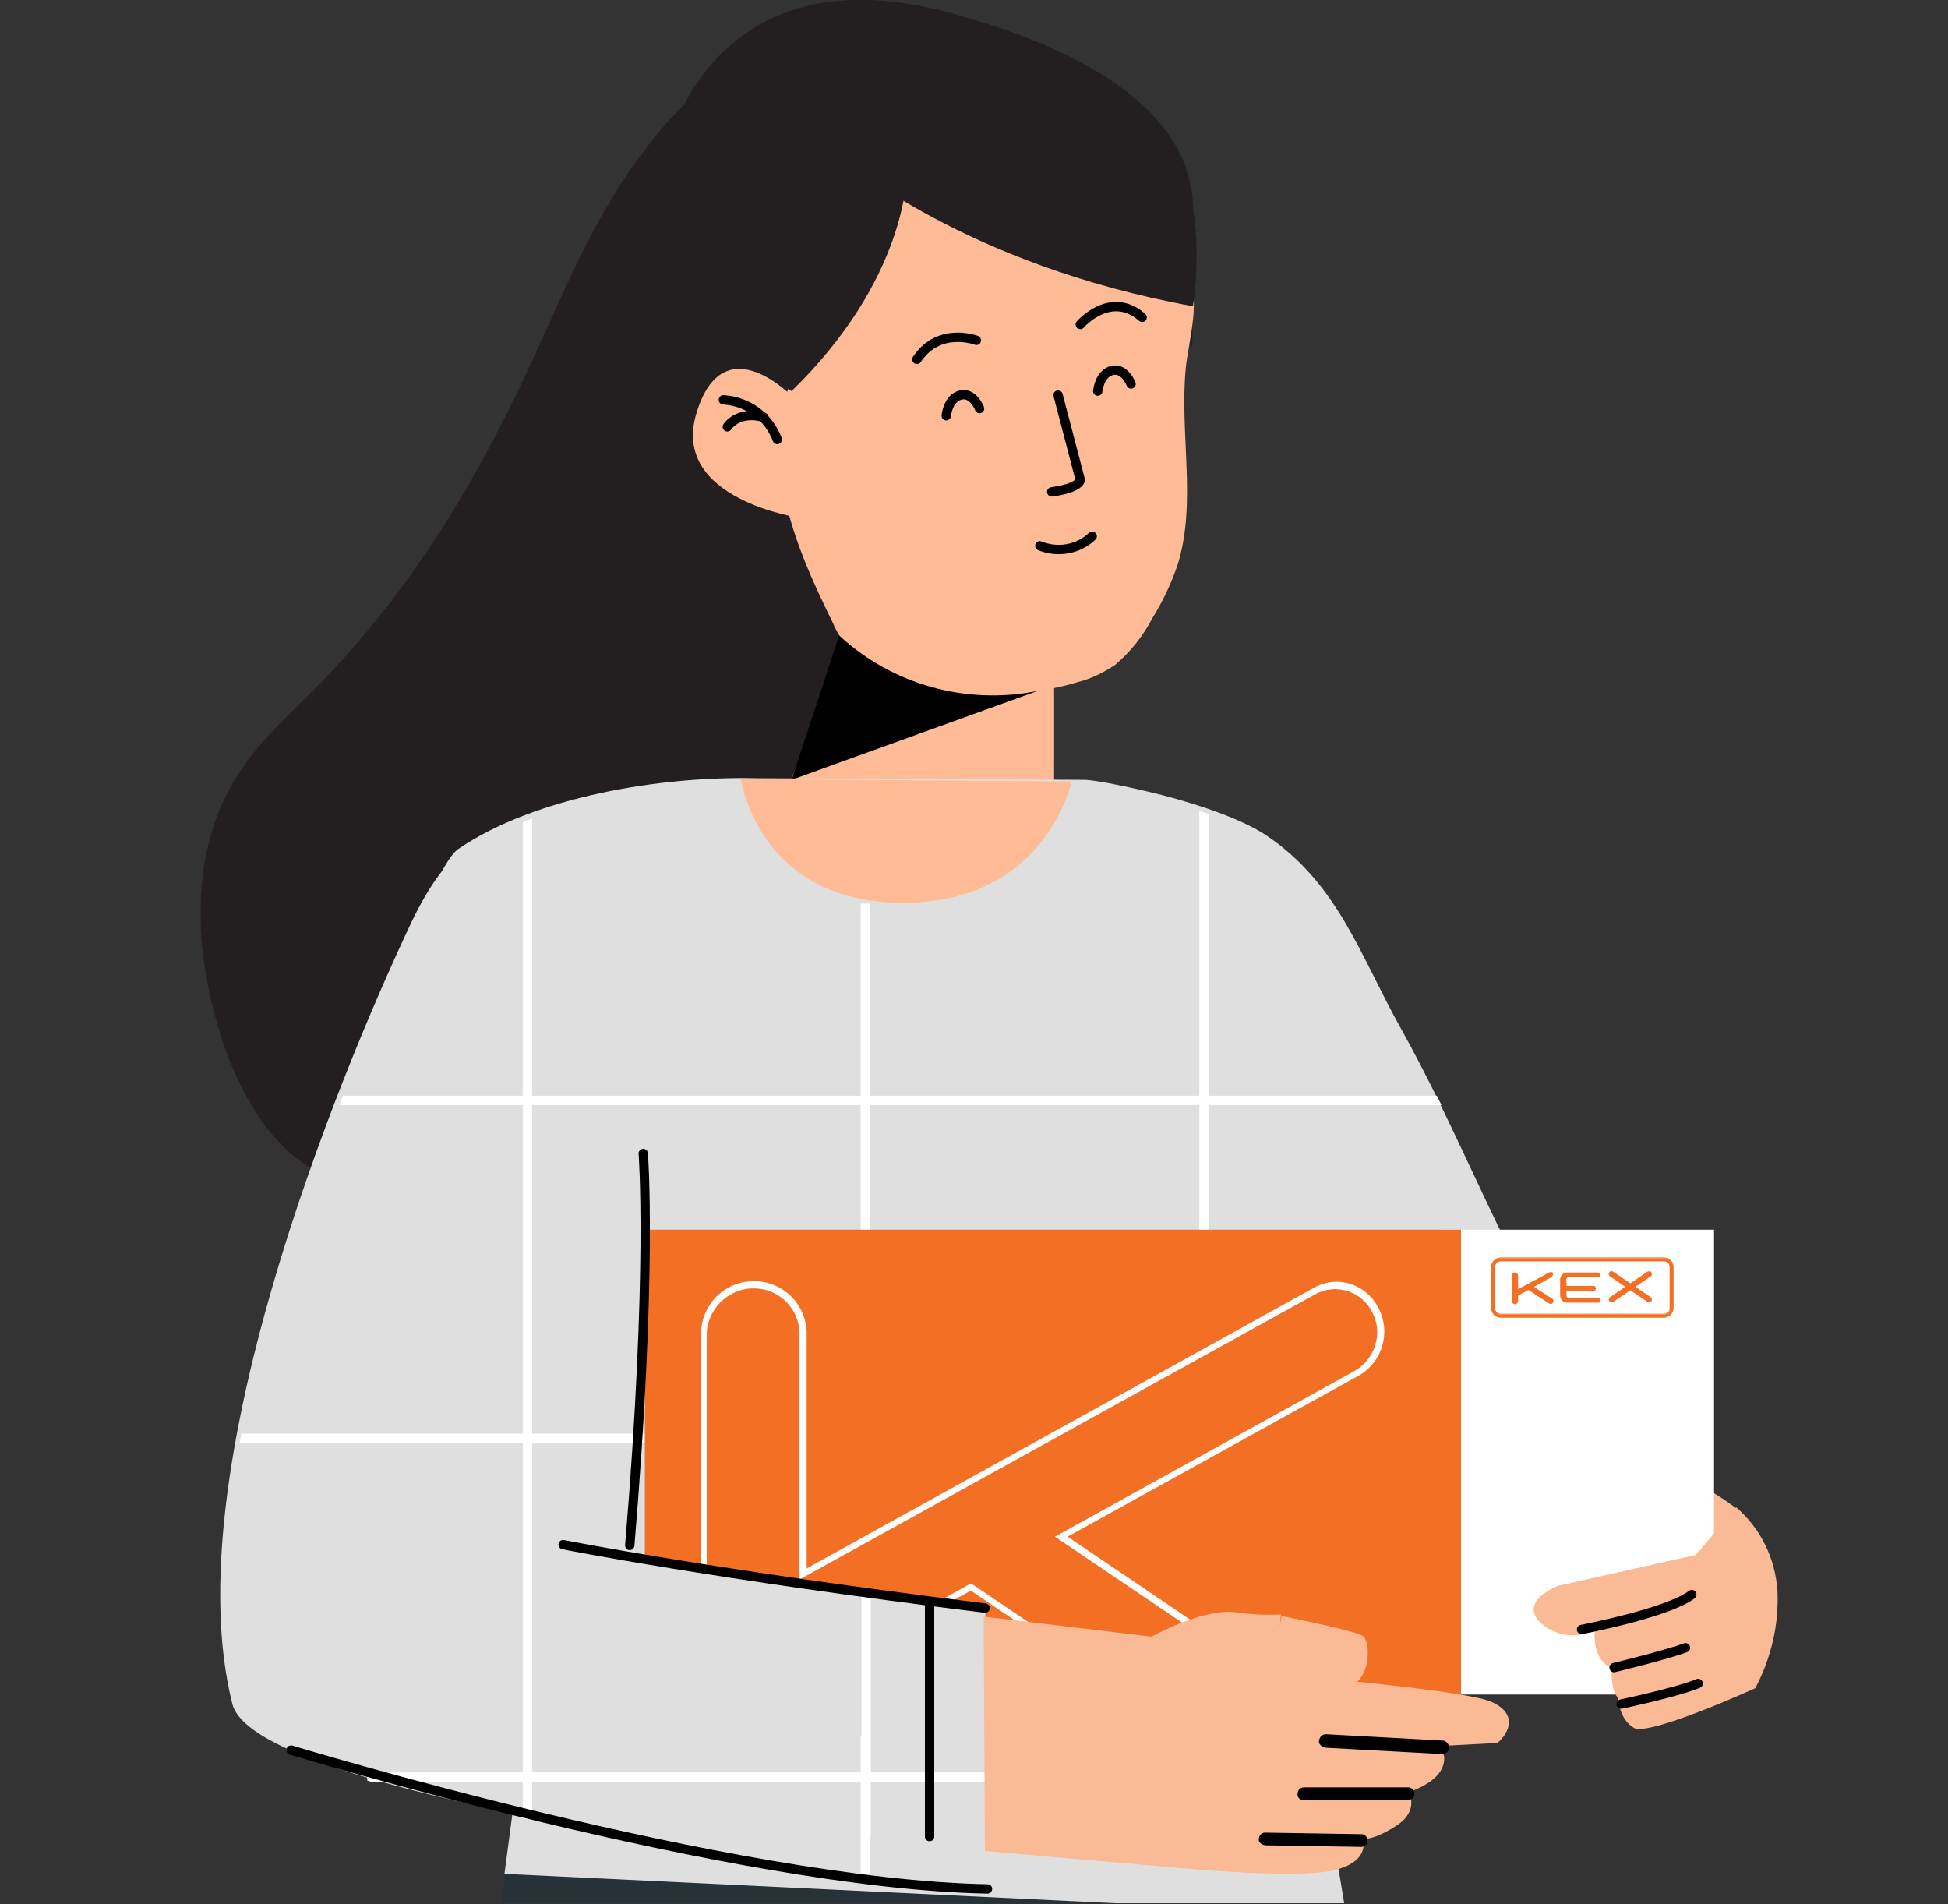 <?xml version="1.0" encoding="utf-8"?>
<!-- Generator: Adobe Illustrator 28.2.0, SVG Export Plug-In . SVG Version: 6.00 Build 0)  -->
<svg version="1.1" id="Layer_1" xmlns="http://www.w3.org/2000/svg" xmlns:xlink="http://www.w3.org/1999/xlink" x="0px" y="0px"
	 viewBox="0 0 245.6 240" style="enable-background:new 0 0 245.6 240;" xml:space="preserve">
<rect x="0" y="0" width="245.6" height="240" fill="#333333" stroke="none"/>
<style type="text/css">
	.st0{fill:#231F20;}
	.st1{fill:#EA9E83;}
	.st2{fill:#FFFFFF;}
	.st3{fill:none;stroke:#000000;stroke-width:1.18;stroke-linecap:round;stroke-linejoin:round;}
	.st4{fill:#FFBB96;}
	.st5{clip-path:url(#SVGID_00000090982563038084013760000013657816065553462670_);}
	.st6{fill:#263238;}
	.st7{fill:#DFDFDF;}
	.st8{fill:#818285;}
	.st9{fill:none;}
	.st10{fill:#CEAC7E;}
	.st11{fill-rule:evenodd;clip-rule:evenodd;fill:#5A5A5C;}
	.st12{fill-rule:evenodd;clip-rule:evenodd;fill:#F16F24;}
	.st13{fill:#FABA96;}
	.st14{clip-path:url(#SVGID_00000151517448444594098670000007371478186131406482_);}
	.st15{fill:none;stroke:#FFFFFF;stroke-width:1.18;stroke-miterlimit:10;}
	.st16{fill:#F26F23;}
	.st17{clip-path:url(#SVGID_00000067233087439147644450000007351306602112908974_);}
	.st18{clip-path:url(#SVGID_00000170266075399270715060000006714454262752487580_);}
	.st19{fill-rule:evenodd;clip-rule:evenodd;fill:#F26F23;}
</style>
<path class="st0" d="M76.9,25.4c-4.2,7-7.2,14.6-10.7,22C59.5,61.7,51.1,75.3,40,86.5c-3.6,3.6-7.4,7-10.1,11.3
	c-6,9.4-5.5,21.7-2.2,32.3c2.6,8.5,7.8,17.4,16.5,19.1c1.4,0.4,2.9,0.3,4.3-0.3c1.4-0.9,2.5-2.1,3.2-3.6c5.1-8.5,10.2-17.2,13-26.7
	c1.5-5.1,2.3-10.4,3.8-15.5c2.1-7,5.5-13.6,7.9-20.6c3.8-11,5-22.7,8.1-33.9c0.6-2.7,1.7-5.3,3.2-7.7c1.6-2.2,3.9-3.9,5.7-6
	c5.2-5.9,7-16.6,2.4-23.4C90.6,4.3,79.4,21.1,76.9,25.4z"/>
<path class="st1" d="M131.2,92.3c-4.1,6.2-10.5,10.5-17.8,12c-3.8,0.8-16,0.8-16,0.8l8.2-23.9C105.6,81.2,111,92.9,131.2,92.3z"/>
<path class="st0" d="M131.2,92.3c-4.1,6.2-10.5,10.5-17.8,12c-3.8,0.8-16,0.8-16,0.8l8.2-23.9C105.6,81.2,111,92.9,131.2,92.3z"/>
<path class="st0" d="M112,26c0,0-2.7,13-7,18.3c-2.8,3.6-4.9,7.7-6.3,12L94,51.9c0,0-2-4.7-5.4,2.7c0,0-2.9,3.2,1,8.4
	S72.5,56.4,71.7,46s3.4-20.4,12.5-27.6c0,0,5.6-24.7,35.1-16.9s30.3,20.2,30.9,22.2s0.1,20.1,0.1,20.1s-7.4-10.1-18.1-10.7
	S112,26,112,26z"/>
<path class="st0" d="M88.3,53.5c0,0-34.9-0.5-22.7,38.2c0,0-15.9-0.3-16.2,14.4s8.8,22.7,17.5,25.6s19.5-5.5,19.5-5.5l17.7-20.7
	l2.4-26.9L100.3,62c0,0-4.8,3.6-8.6-1.4S88.3,53.5,88.3,53.5z"/>
<rect x="122.2" y="124.1" class="st2" width="10.7" height="1.7"/>
<path class="st3" d="M153.1,146.1c0,0,1,15.2,2,17.2"/>
<polygon class="st4" points="108.2,78.6 97.3,103.9 115.1,108.7 132.9,103.8 132.9,75.4 "/>
<path class="st4" d="M149.5,46.4c-0.8,8.2,1.4,16.9-1,24.7c-0.8,2.4-1.9,4.7-3.2,6.8c-1.2,2.3-2.8,4.3-4.7,5.9
	c-1.5,1-3.1,1.8-4.8,2.2c-8.5,2.6-17.7,1.3-25.8-2.4c-1.1-0.5-2.1-1.1-3-1.9c-0.8-0.9-1.5-2-2-3.2c-2.5-5.1-4.9-10.3-6.1-16
	s-0.9-11.8,1.9-16.7c0.7-1.3,1.6-2.5,2.5-3.6c2.7-3.5,3.2-7.6,5.8-11.1c1.1-1.4,0.7-8.1,2.2-9s6.7,4.8,8.3,4.6
	c3.3-0.6,6.7-0.7,10-0.2c2.2,0.4,4.4,1.3,6.7,1.5c1.5,0.1,3.1,0,4.6,0.2c1.9,0.2,3.6,1.3,4.6,3c1,1.5,2.8,1.7,3.9,3.1
	C151.7,37.1,149.8,43.1,149.5,46.4z"/>
<path class="st3" d="M133.4,49.8l2.8,10.7c0,0,0,1-3.6,1.5"/>
<path class="st3" d="M131.1,68.8c2.2,0.9,4.8,0.5,6.6-1.2"/>
<path class="st3" d="M123.1,42.9c0,0-4.7-1.8-7.5,2.4"/>
<path class="st3" d="M136.2,40.9c0,0,3.8-4.4,7.8-0.9"/>
<path class="st3" d="M119.3,52.4c0,0,0.2-2.2,1.8-2.6s2.4,1.7,2.4,1.7"/>
<path class="st3" d="M138.4,49.3c0,0,0.2-2.2,1.8-2.6s2.4,1.7,2.4,1.7"/>
<path class="st4" d="M100,50.1c0,0-8.8-9.3-12.2,2C84.5,63,101,65.3,101,65.3L100,50.1z"/>
<path class="st3" d="M91.2,50.4c3.1,0.2,5.7,2.1,6.8,5"/>
<path class="st3" d="M91.7,53.8c0,0,1.3-2.1,4.6-1.2"/>
<path class="st0" d="M106.5,20.2c0,0,15.2,13.2,43.9,18.4c0,0,3.8-22.1-10.3-26.1s-33.6-2.7-33.6-2.7V20.2z"/>
<path class="st0" d="M114.3,22c0,0,0.1,13.1-14.5,27.3l-8.6-5.4l15.3-28L114.3,22z"/>
<path d="M105.8,80.1c6.7,6.2,16,8.8,25,7l-31,11.2L105.8,80.1z"/>
<g>
	<defs>
		<path id="SVGID_1_" d="M14.2,41h217.1c7.8,0,14.2,6.4,14.2,14.2v170.5c0,7.8-6.4,14.2-14.2,14.2H14.2C6.4,240,0,233.6,0,225.8
			V55.3C0,47.4,6.4,41,14.2,41z"/>
	</defs>
	<clipPath id="SVGID_00000067211679029181861730000014192970804928756658_">
		<use xlink:href="#SVGID_1_"  style="overflow:visible;"/>
	</clipPath>
	<g style="clip-path:url(#SVGID_00000067211679029181861730000014192970804928756658_);">
		<polygon class="st6" points="63.6,236.2 43.4,538.5 114.2,538.1 124,237.5 		"/>
		<polygon class="st6" points="166.7,241.3 215.9,525.8 154.7,538.1 102.5,236.2 		"/>
		<polygon class="st7" points="65.8,219.6 63.6,236.2 169.7,241.3 167.6,228.5 		"/>
		<rect x="130.4" y="163.3" class="st8" width="49.4" height="8.9"/>
		<path class="st9" d="M137.3,163.3c-3.8,0-6.8,3.4-6.8,7.6v34.2c0,4.2,3,7.6,6.8,7.6h35.8c3.8,0,6.8-3.4,6.8-7.6v-34.2
			c0-4.2-3.1-7.6-6.8-7.6H137.3z"/>
		<path class="st10" d="M123.3,218.7c0.1,1.2-0.2,2.4-1,3.3c-1.5,1.9-4.3,2.2-6.2,0.6c-1-0.8-1.6-2-1.6-3.2c0.1,1.1,0.7,2.2,1.6,2.9
			c1.8,1.5,4.5,1.3,6.1-0.5C122.9,221,123.3,219.9,123.3,218.7"/>
		<path class="st11" d="M63,187.8h-0.3h-0.2h-0.3c-0.1,0-0.1,0-0.2-0.1s0-0.1,0.1-0.1l0,0l1-0.1c0.1,0,0.1-0.1,0.1-0.1
			c0,0,0-0.1-0.1-0.1c0,0,0,0,0,0l-1.1,0.1c-0.2,0-0.3,0.1-0.3,0.4c0,0.2,0.1,0.3,0.3,0.3c0,0,0.1,0,0.1,0h0.3h0.2h0.3
			c0.1,0,0.2,0,0.2,0.1s0,0.1-0.1,0.1l-1,0.1c-0.1,0-0.1,0-0.1,0.1c0,0.1,0.1,0.1,0.1,0.1l1-0.1c0.2,0,0.3-0.1,0.3-0.4
			S63.1,187.8,63,187.8"/>
		<path class="st11" d="M65.4,187.6L65.4,187.6h-0.3h-0.2h-0.3c-0.1,0-0.1,0-0.1-0.1c0,0,0,0,0,0c0-0.1,0-0.1,0.1-0.1l1-0.1
			c0.1,0,0.1,0,0.1-0.1c0-0.1-0.1-0.1-0.1-0.1c0,0,0,0,0,0l-1.1,0.1c-0.2,0-0.3,0.1-0.3,0.4s0.2,0.3,0.4,0.3h0.3h0.2h0.3
			c0.1,0,0.2,0,0.2,0.1s0,0.1-0.1,0.1l-1,0.1c-0.1,0-0.1,0.1-0.1,0.1c0,0.1,0.1,0.1,0.1,0.1l1.1-0.1c0.2,0,0.3-0.1,0.3-0.4
			C65.8,187.8,65.7,187.7,65.4,187.6C65.5,187.6,65.5,187.6,65.4,187.6"/>
		<path class="st11" d="M59.6,187.8l1.1-0.1c0,0,0.1,0,0.1-0.1c0,0,0,0,0,0c0,0,0-0.1-0.1-0.1c0,0,0,0,0,0l-1.2,0.1
			c-0.1,0-0.3,0.1-0.3,0.3c0,0,0,0,0,0v0.6c0,0.1,0.1,0.3,0.3,0.3c0,0,0,0,0,0l1.2-0.1c0.1,0,0.1,0,0.1-0.1c0-0.1,0-0.1-0.1-0.1
			c0,0,0,0-0.1,0l-1.1,0.1c-0.1,0-0.1,0-0.1-0.1v-0.2l1-0.1c0.1,0,0.1-0.1,0.1-0.1c0-0.1,0-0.1-0.1-0.1l-1,0.1v-0.2
			C59.5,187.9,59.5,187.8,59.6,187.8C59.6,187.8,59.6,187.8,59.6,187.8"/>
		<path class="st12" d="M68.2,182.9c-0.1,0-0.3,0.1-0.3,0.3c0,0,0,0,0,0l0.1,1l-2.5,0.2c-0.1,0-0.2-0.1-0.3-0.2c0,0,0,0,0,0
			l-0.1-0.7c0-0.2-0.2-0.3-0.3-0.3c-0.2,0-0.3,0.2-0.3,0.3l0.1,0.8l0,0c0,0.4,0.3,0.6,0.7,0.6c0,0,0,0,0.1,0l0,0l2.7-0.2v0.4
			c0,0.1-0.1,0.3-0.2,0.3c0,0,0,0,0,0l-2.6,0.2c-0.1,0-0.2,0.2-0.2,0.3c0,0.1,0.1,0.2,0.2,0.2l2.8-0.2c0.4,0,0.6-0.3,0.6-0.7
			c0,0,0,0,0-0.1l-0.2-1.9C68.5,183,68.3,182.9,68.2,182.9C68.2,182.9,68.2,182.9,68.2,182.9"/>
		<path class="st12" d="M59.3,186.4c0.1-0.1,0-0.3-0.1-0.3c0,0,0,0,0,0l-1.5-0.6h0.8c0.4,0,0.8-0.3,0.8-0.7c0-0.1,0-0.1,0-0.2
			c0-0.4-0.3-0.8-0.7-0.8c-0.1,0-0.1,0-0.2,0l-2.8,0.2c-0.2,0-0.3,0.1-0.3,0.3l0.2,2.3c0,0.2,0.2,0.3,0.3,0.3c0,0,0,0,0,0
			c0.2,0,0.3-0.1,0.3-0.3c0,0,0,0,0,0l-0.2-2.1l2.4-0.2c0.2,0,0.3,0.1,0.4,0.2c0,0,0,0.1,0,0.1c0,0.2-0.1,0.3-0.2,0.4
			c0,0-0.1,0-0.1,0l-1.7,0.1c-0.1,0-0.2,0.1-0.2,0.3c0,0.1,0.1,0.2,0.2,0.2l2.4,1C59.1,186.7,59.2,186.6,59.3,186.4
			C59.3,186.5,59.3,186.5,59.3,186.4"/>
		<path class="st11" d="M58.1,188.4c0.2,0,0.3-0.1,0.3-0.3c0,0,0-0.1,0-0.1c0-0.2-0.1-0.3-0.3-0.3c0,0-0.1,0-0.1,0l-1.1,0.1
			c-0.1,0-0.1,0.1-0.1,0.1l0.1,0.9c0,0.1,0.1,0.1,0.1,0.1c0,0,0,0,0,0c0.1,0,0.1-0.1,0.1-0.1c0,0,0,0,0,0l-0.1-0.8l0.9,0
			c0.1,0,0.2,0,0.2,0.1s0,0.1-0.1,0.1l-0.7,0.1c-0.1,0-0.1,0-0.1,0.1c0,0,0,0.1,0.1,0.1l0,0l0.9,0.4c0.1,0,0.1,0,0.1-0.1
			c0-0.1,0-0.1-0.1-0.1c0,0,0,0,0,0l-0.6-0.2L58.1,188.4z"/>
		<path class="st13" d="M205.4,182.1c0,0,12.9,6.9,14.2,8.7s-10.8,9.4-10.8,9.4l-3.7-16.7L205.4,182.1z"/>
		<path class="st11" d="M55.6,188l-1.1,0.1c-0.1,0-0.1,0-0.1,0.1c0,0,0,0,0,0l0.1,0.9c0,0.1,0,0.1,0.1,0.1c0.1,0,0.1-0.1,0.1-0.1
			v-0.4l1-0.1c0.2,0,0.3-0.1,0.3-0.4c0-0.2-0.1-0.3-0.3-0.3C55.7,188,55.7,188,55.6,188 M55.6,188.5l-0.9,0.1v-0.3l0.9-0.1
			c0.1,0,0.2,0,0.2,0.1S55.8,188.5,55.6,188.5"/>
		<path class="st12" d="M63.1,185.1c0.4,0,0.8-0.3,0.8-0.7c0-0.1,0-0.1,0-0.2c0-0.4-0.3-0.8-0.7-0.8c-0.1,0-0.2,0-0.2,0l-2.8,0.2
			c-0.2,0-0.3,0.1-0.3,0.3c0,0,0,0,0,0l0.2,2.3c0,0.2,0.1,0.3,0.3,0.3c0.2,0,0.3-0.1,0.3-0.3c0,0,0,0,0,0l-0.2-2.1l2.4-0.2
			c0.2,0,0.4,0.1,0.4,0.3c0,0,0,0.1,0,0.1c0,0.2-0.1,0.3-0.2,0.4c0,0-0.1,0-0.1,0l-1.7,0.1c-0.1,0-0.2,0.1-0.2,0.3c0,0,0,0,0,0
			c0,0.1,0.1,0.2,0.2,0.2l0,0l2.4,1c0.1,0.1,0.3,0,0.3-0.1c0.1-0.1,0-0.3-0.1-0.3l-1.5-0.6L63.1,185.1L63.1,185.1z"/>
		<path class="st7" d="M95.4,98.1c-12-0.3-27.9,2.3-37.6,8.9c-1.2,0.8-2.7,4-3.3,5.2c-0.9,1.7,7.2,2,7.6,3.8l5.2,72.5
			c0.7,3.4,0.3,6.8,0.2,10.3c-0.2,3.1,0.1,3.6-0.5,6.7c-2.7,13.3,1.4,0-4.5,21.1c34.2-0.8,71.5,4.4,105.7,3.6
			c-1.4-28,0-12.6,1.4-40.2c-0.4,6.7,3.2,6.3,8.9,10.4c3.5,2.6,5,7,9.2,8.4c26.2,9.4-2.4-2,23.8,7.3c3.6-7.9-1-28.2,2.6-36
			c-24.6-11.5,16.4,7.1-8.2-4.4c-2.7-1.1-5.1-2.6-7.3-4.4c-1.6-1.7-3-3.6-4-5.7c-6.8-12.1-11.2-23.8-18-36
			c-5.1-9.1-7.9-18.3-17.1-24.4c-3.7-2.4-10.4-4.4-14.7-5.4c-1.6-0.4-6.2-1.4-7.9-1.5"/>
		<path class="st7" d="M80,125c5.4,13.8-1.2,65.8-1.3,69.8c0,0.1,11.5,2,11.6,2.1l21.4,3.7c0.2,0.1,12.4,1.1,12.4,1.1l-0.1,22
			l0.1,13.9c6.3,0.7-91.4-9.4-94.8-22.8c-7.3-28.8,13.3-78.9,22.5-98.4C61.6,95.7,72.5,106.7,80,125z"/>
		<g>
			<defs>
				<path id="SVGID_00000053520041042146156930000013013870869547366304_" d="M214.6,180.9c-24.6-11.5,16.4,7.1-8.2-4.4
					c-2.7-1.1-5.1-2.6-7.3-4.4c-1.6-1.7-3-3.6-4-5.7c-6.8-12.1-11.2-23.8-18-36c-5.1-9.1-7.9-18.3-17.1-24.4
					c-3.7-2.4-10.4-4.4-14.8-5.4c-1.6-0.4-6.2-1.4-7.9-1.5l-41.4-0.4c-12-0.3-27.9,2.3-37.6,8.9c-0.9,0.8-1.6,1.8-2.1,2.8
					c-1.5,2-2.8,4.2-3.9,6.5c-9.2,19.5-29.8,69.6-22.6,98.4c3.4,13.4,101.1,23.4,94.8,22.8v-8.4c15,0.9,29.9,1.6,44.3,1.3
					c-1.4-28,0-12.6,1.4-40.3c-0.4,6.7,3.2,6.3,8.9,10.4c3.5,2.5,5,7,9.2,8.4c26.2,9.4-2.4-2,23.8,7.3
					C215.5,209.1,211,188.8,214.6,180.9z"/>
			</defs>
			<clipPath id="SVGID_00000100358145869158959260000008133748851130382227_">
				<use xlink:href="#SVGID_00000053520041042146156930000013013870869547366304_"  style="overflow:visible;"/>
			</clipPath>
			<g style="clip-path:url(#SVGID_00000100358145869158959260000008133748851130382227_);">
				<line class="st15" x1="66.5" y1="65.7" x2="66.5" y2="311.8"/>
				<line class="st15" x1="109.1" y1="113.9" x2="109.1" y2="311.8"/>
				<line class="st15" x1="151.8" y1="65.7" x2="151.8" y2="311.8"/>
				<line class="st15" x1="194.4" y1="65.7" x2="194.4" y2="311.8"/>
				<line class="st15" x1="46.3" y1="224" x2="246.1" y2="224"/>
				<line class="st15" x1="14.8" y1="181.3" x2="246.1" y2="181.3"/>
				<line class="st15" x1="14.8" y1="138.7" x2="246.1" y2="138.7"/>
				<line class="st15" x1="14.8" y1="96" x2="246.1" y2="96"/>
			</g>
		</g>
		<rect x="181.6" y="155" class="st2" width="34.5" height="58.6"/>
		<rect x="81.3" y="155" class="st16" width="102.9" height="58.6"/>
		<g>
			<defs>
				<rect id="SVGID_00000049906339987395949710000000816888675278490521_" x="81.3" y="140.7" width="102.9" height="73"/>
			</defs>
			<clipPath id="SVGID_00000053511186153126239370000015577657624515575448_">
				<use xlink:href="#SVGID_00000049906339987395949710000000816888675278490521_"  style="overflow:visible;"/>
			</clipPath>
			<g style="clip-path:url(#SVGID_00000053511186153126239370000015577657624515575448_);">
				<path class="st2" d="M95,230.1c-3.6-0.1-6.5-3.1-6.4-6.7v-54.9c-0.2-3.6,2.5-6.6,6.1-6.8c3.6-0.2,6.6,2.5,6.8,6.1
					c0,0.2,0,0.5,0,0.7v29.6l64.3-35.6c2.8-1.5,6.2-0.5,7.7,2.3c0,0.1,0.1,0.1,0.1,0.2c1.5,2.9,0.4,6.5-2.4,8.2l-37,20.5l37.4,25.3
					c1.3,0.9,2.2,2.3,2.5,3.8c0.3,1.6,0,3.2-0.8,4.5c-1.6,2.7-5.1,3.5-7.8,1.9c-0.1,0-0.1-0.1-0.2-0.1l-42.8-28.9l-21,11.6v11.6
					C101.6,227,98.7,230,95,230.1C95,230.1,95,230.1,95,230.1z M95,162.2c-3.4,0.1-6.2,2.9-6.1,6.4v54.9c0,3.4,2.7,6.1,6.1,6.1
					s6.1-2.7,6.1-6.1c0,0,0,0,0,0v-11.8l21.3-11.8h0.1l42.9,29c2.5,1.7,5.8,1,7.5-1.5c0-0.1,0.1-0.1,0.1-0.2l0,0
					c0.8-1.3,1.1-2.8,0.8-4.3c-0.3-1.5-1.2-2.8-2.4-3.6l-37.9-25.6l0.2-0.1l37.2-20.6c2.7-1.6,3.7-5,2.3-7.7
					c-1.3-2.7-4.6-3.8-7.2-2.5c-0.1,0-0.1,0.1-0.2,0.1l-64.8,35.8v-30.1C101.2,165.1,98.4,162.2,95,162.2z"/>
				<path class="st2" d="M95,230.3c-3.7-0.1-6.7-3.2-6.6-6.9v-54.9c-0.2-3.7,2.6-6.8,6.3-7c3.7-0.2,6.8,2.6,7,6.3c0,0.2,0,0.5,0,0.7
					v29.2l64-35.4c2.9-1.6,6.4-0.5,8,2.4c0,0.1,0.1,0.1,0.1,0.2c1.6,3,0.5,6.8-2.5,8.5l-36.7,20.3l37.1,25.1c1.4,0.9,2.3,2.4,2.6,4
					c0.3,1.6,0,3.3-0.9,4.7c-1.7,2.8-5.3,3.7-8.1,2c-0.1,0-0.1-0.1-0.2-0.1l-42.7-28.9L101.7,212v11.4
					C101.7,227.1,98.7,230.2,95,230.3z M95,162.4c-3.3,0-6,2.8-5.9,6.1c0,0,0,0,0,0.1v54.9c0,3.3,2.6,5.9,5.9,5.9
					c3.3,0,5.9-2.6,5.9-5.9l0,0v-11.9l0.1-0.1l21.4-11.9l0.2,0.1l42.9,29c2.4,1.6,5.6,0.9,7.2-1.4c0-0.1,0.1-0.1,0.1-0.2
					c0.8-1.2,1-2.7,0.7-4.1c-0.3-1.4-1.1-2.7-2.3-3.5l-38.2-25.8l37.8-20.9c2.6-1.5,3.6-4.8,2.2-7.4c-1.3-2.6-4.4-3.6-6.9-2.4
					c-0.1,0-0.1,0.1-0.2,0.1l-65.1,36v-30.5C101,165.2,98.4,162.4,95,162.4C95,162.4,95,162.4,95,162.4z"/>
			</g>
		</g>
		<path class="st4" d="M93.4,98.2c0,0,2.2,15.6,20.4,15.6s21.3-15.3,21.3-15.3L93.4,98.2z"/>
		<path class="st13" d="M218.9,190l-5.1,6l-17.4,3.9c0,0-5.2,2-2,4.8c1.9,1.6,4.5,1.9,6.7,0.7c0,0-0.6,3.6,2.1,4.9
			c0,0-0.2,2.8,0.8,3.7c0,0,0.1,2.7,2,3.8s15.3-5,15.3-5c2-3.8,3-8,2.8-12.3C223.8,196.4,222,192.7,218.9,190z"/>
		<polygon class="st7" points="76.5,195.6 124.2,202.8 124.8,218.8 74.5,218.7 		"/>
		<path class="st3" d="M199.4,205.4c0,0,10.9-2.1,13.9-4.4"/>
		<path class="st3" d="M203.5,210.2c0,0,6.6-1.6,9-2.5"/>
		<path class="st3" d="M204.4,214.8c0,0,7.1-1.5,9.7-2.6"/>
		<line class="st15" x1="109.2" y1="200.5" x2="109.2" y2="231.5"/>
		<path class="st3" d="M71,194.7c0,0,19,3.8,53.2,8"/>
		<path class="st3" d="M81.1,145.4c0,0,1.2,14.8-1.7,49.4"/>
		<g>
			<defs>
				<polygon id="SVGID_00000021836394312728251610000017177546912182684567_" points="124,199.7 124.2,238.4 194,238.4 194,197.2 
									"/>
			</defs>
			<clipPath id="SVGID_00000034076513932166632290000013340495907410614442_">
				<use xlink:href="#SVGID_00000021836394312728251610000017177546912182684567_"  style="overflow:visible;"/>
			</clipPath>
			<g style="clip-path:url(#SVGID_00000034076513932166632290000013340495907410614442_);">
				<path class="st13" d="M87.5,230.1l61.6,5.4c0,0,14.8,1.4,19.3,0.2s3.4-3.9,3.4-3.9s1.4,0.2,4.3-1.7s1.5-4.2,1.5-4.2s3.3-1,4.2-3
					s-0.6-2.8-0.6-2.8l7.6-0.4c1.5-1.3,2.6-3.7-0.8-5.2s-27.2-3.5-27.2-3.5l0.7-7.5c-2,0.1-3.9,0-5.9-0.3
					c-4.2-0.4-10.4,3.1-10.4,3.1l-56.1-6.7C89.3,199.8,67.6,212.4,87.5,230.1"/>
				<path d="M167.1,220.3L167.1,220.3l14.7,0.8c0.5,0,0.8-0.3,0.9-0.8c0-0.4-0.3-0.8-0.7-0.9c0,0-0.1,0-0.1,0l-14.7-0.8
					c-0.5,0-0.8,0.3-0.9,0.8c0,0,0,0,0,0C166.2,219.8,166.6,220.2,167.1,220.3C167,220.3,167,220.3,167.1,220.3z"/>
				<path d="M164.3,226.9h13.3c0.5-0.1,0.8-0.5,0.7-0.9c0-0.4-0.4-0.7-0.7-0.7h-13.2c-0.5,0-0.8,0.4-0.8,0.8
					C163.5,226.5,163.9,226.9,164.3,226.9z"/>
				<path d="M159.5,232.6L159.5,232.6l12.2,0.2c0.5-0.1,0.8-0.5,0.7-0.9c0-0.4-0.4-0.7-0.7-0.7l-12.2-0.2c-0.5,0-0.8,0.4-0.8,0.9
					C158.7,232.2,159,232.5,159.5,232.6L159.5,232.6z"/>
				<path class="st13" d="M161.6,203.7c0,0,9.1,1.8,10.2,2.5s1.2,6.4-2.8,6.7s-9.1-1.6-9.1-1.6L161.6,203.7z"/>
			</g>
		</g>
		<path class="st3" d="M36.7,220.6c0,0,55.5,16.9,87.8,17.5"/>
		<line class="st3" x1="117.2" y1="202.2" x2="117.2" y2="231.5"/>
	</g>
</g>
<g>
	<g>
		<path class="st16" d="M209.8,166h-20.6c-0.6,0-1.1-0.5-1.1-1.1v-5.2c0-0.6,0.5-1.1,1.1-1.1h20.6c0.6,0,1.1,0.5,1.1,1.1v5.2
			C210.9,165.5,210.4,166,209.8,166z M189.2,158.9c-0.4,0-0.8,0.3-0.8,0.8v5.2c0,0.4,0.3,0.8,0.8,0.8h20.6c0.4,0,0.8-0.3,0.8-0.8
			v-5.2c0-0.4-0.3-0.8-0.8-0.8H189.2z"/>
		<path class="st16" d="M209.8,166.1h-20.6c-0.7,0-1.2-0.6-1.2-1.2v-5.2c0-0.7,0.6-1.2,1.2-1.2h20.6c0.7,0,1.2,0.6,1.2,1.2v5.2
			C211,165.5,210.4,166.1,209.8,166.1z M189.2,158.6c-0.6,0-1,0.5-1,1v5.2c0,0.6,0.5,1,1,1h20.6c0.6,0,1-0.5,1-1v-5.2
			c0-0.6-0.5-1-1-1H189.2z M209.8,165.7h-20.6c-0.5,0-0.9-0.4-0.9-0.9v-5.2c0-0.5,0.4-0.9,0.9-0.9h20.6c0.5,0,0.9,0.4,0.9,0.9v5.2
			C210.6,165.3,210.2,165.7,209.8,165.7z M189.2,159c-0.4,0-0.7,0.3-0.7,0.7v5.2c0,0.4,0.3,0.7,0.7,0.7h20.6c0.4,0,0.7-0.3,0.7-0.7
			v-5.2c0-0.4-0.3-0.7-0.7-0.7H189.2z"/>
	</g>
	<g>
		<g>
			<path class="st19" d="M202.9,164c0.1,0.2,0.3,0.2,0.5,0.1l4.7-3.2c0.2-0.1,0.2-0.3,0.1-0.5c-0.1-0.2-0.3-0.2-0.5-0.1l-4.7,3.2
				C202.8,163.6,202.8,163.9,202.9,164"/>
			<g>
				<path class="st19" d="M208.2,164c-0.1,0.2-0.3,0.2-0.5,0.1l-4.7-3.2c-0.2-0.1-0.2-0.3-0.1-0.5c0.1-0.2,0.3-0.2,0.5-0.1l4.7,3.2
					C208.3,163.6,208.3,163.9,208.2,164"/>
			</g>
		</g>
		<path class="st19" d="M195.8,160.5c-0.1-0.2-0.3-0.2-0.5-0.1l-3.9,2.1v-1.7c0-0.2-0.2-0.4-0.4-0.4c-0.2,0-0.4,0.2-0.4,0.4v3.2
			c0,0.2,0.2,0.4,0.4,0.4c0.2,0,0.4-0.2,0.4-0.4v-0.7l1.3-0.7l2.6,1.7c0.2,0.1,0.4,0.1,0.5-0.1c0.1-0.2,0.1-0.4-0.1-0.5l-2.3-1.5
			l2.2-1.2C195.8,160.8,195.8,160.6,195.8,160.5"/>
		<path class="st19" d="M197.8,161h3.7c0.2,0,0.3-0.1,0.3-0.3c0-0.2-0.1-0.3-0.3-0.3h-3.9h0c-0.5,0-0.9,0.4-0.9,0.9v2
			c0,0.5,0.4,0.9,0.9,0.9h0h3.9c0.2,0,0.3-0.1,0.3-0.3c0-0.2-0.1-0.3-0.3-0.3h-3.7c-0.2,0-0.3-0.1-0.3-0.3v-0.6h3.4
			c0.2,0,0.3-0.1,0.3-0.3c0-0.2-0.1-0.3-0.3-0.3h-3.4v-0.6C197.4,161.1,197.6,161,197.8,161"/>
	</g>
</g>
</svg>
